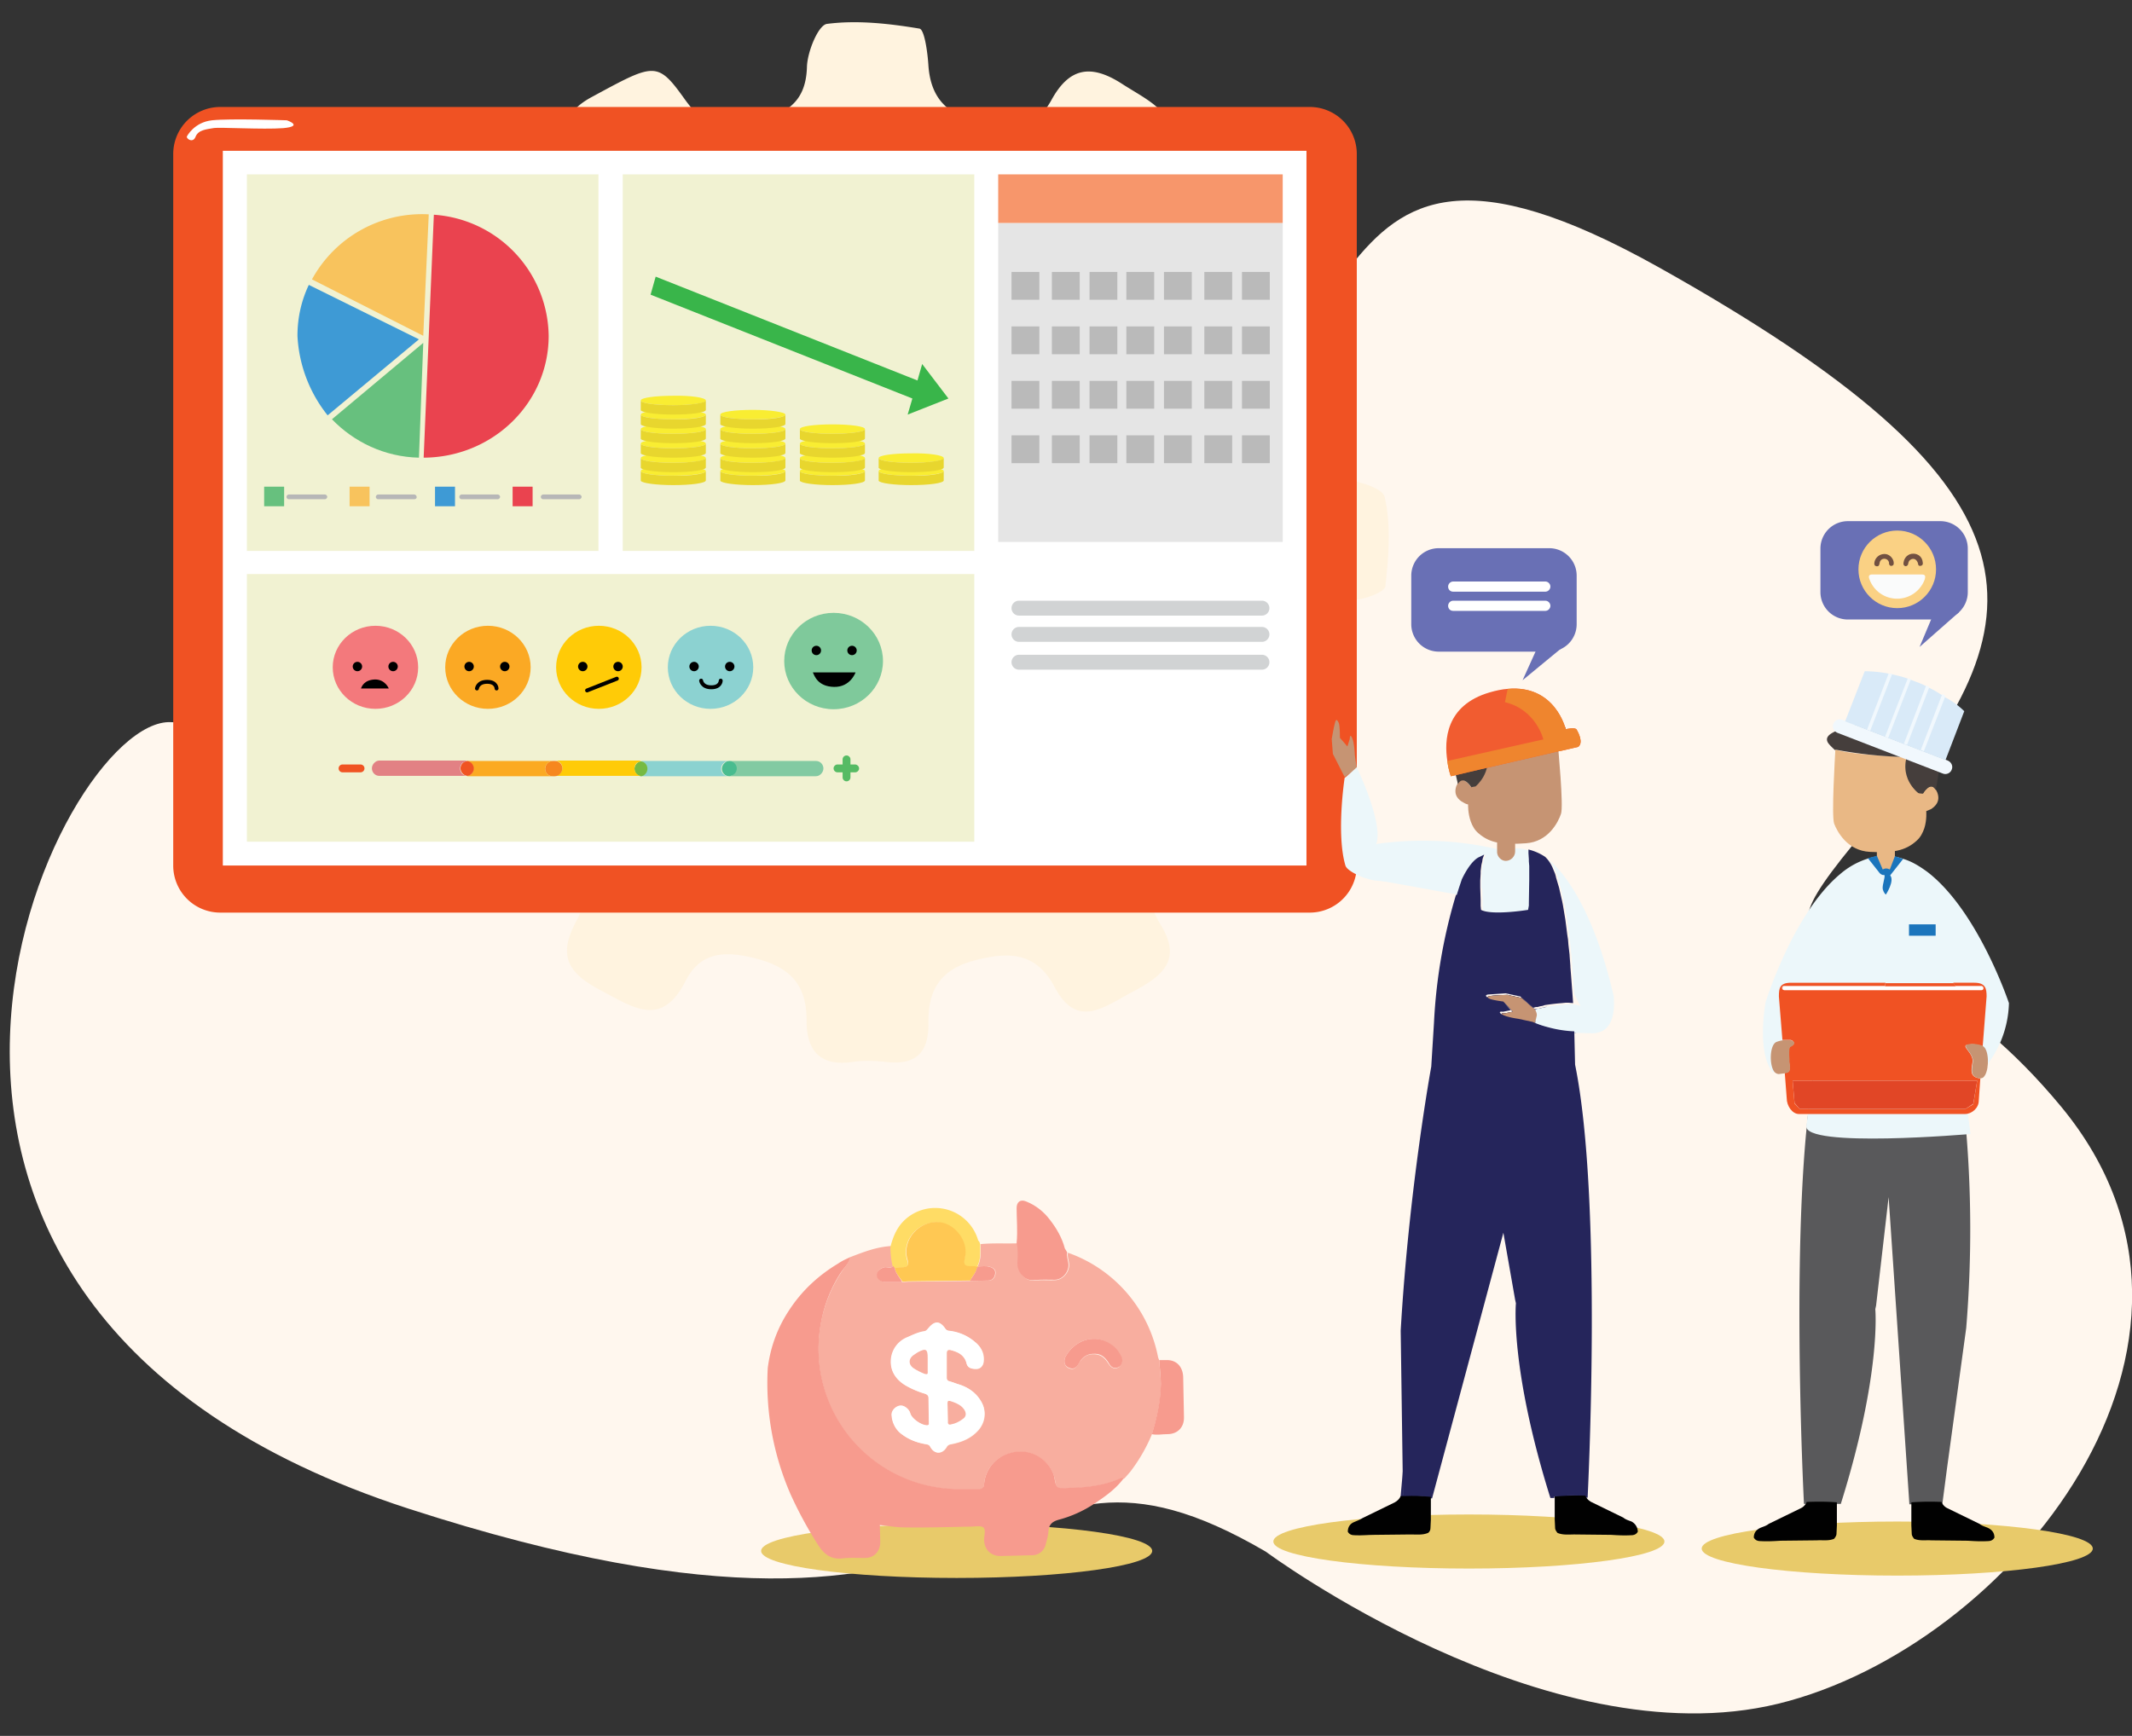 <svg xmlns="http://www.w3.org/2000/svg" xmlns:xlink="http://www.w3.org/1999/xlink" viewBox="0 0 544 443"><rect x="0" y="0" width="544" height="443" fill="#333333" stroke="none"/><style>.st2{fill:#F05223}.st3{fill:#FFFFFF}.st4{fill:#F1F2D2}.st5{fill:#F8C35D}.st6{fill:#67C07E}.st7{fill:#3E9AD5}.st8{fill:#EA434F}.st9{fill:#B7B7B7}.st12{fill:#FFCB07}.st15{fill:none;stroke:#000000;stroke-linecap:round;stroke-linejoin:round;stroke-miterlimit:10}.st16{fill:#F05423}.st25{fill:#F9ED32}.st26{fill:#E8D62E}.st28{fill:#E8CA6A}.st30{fill:#010101}.st31{fill:#25255B}.st32{fill:#BCE4EF}.st33{fill:#7E4E9F}.st34{fill:#ECF7FA}.st36{fill:#C69473}.st37{fill:#E9B885}.st38{fill:#1B75BC}.st39{fill:#F8AE9F}.st40{fill:#F79B8E}.st43{fill:#FFC853}.st44{fill:#6970B5}.st46{fill:#715041}.st48{fill:#453E3C}.st49{fill:#F1F8FD}.st55{fill:#BABABA}.st56{fill:#D1D3D4}</style><g id="Layer_1"><path d="M323 396s71.6 53.2 130.7 38.8 122.2-92 72.2-152.4-89.3-24.5-46-75.3 42-83.6-56.5-138.8-64.4 40.6-141.9 41.3-88-63.5-123.5-12.4S72.6 186 43.7 184.3s-101 148.3 60.5 200.7 145.9-31.7 218.8 11z" fill="#FFF7EE"/><path d="M131.5 210c-1.7.6-4.6 1.1-6.9 2.6-9.7 6.1-14 .8-18.6-7.3-4.8-8.4-7.1-15.2 3.3-20.8 6.5-3.5 8.1-8.4 5.9-15.8-2.2-7.5-4-13.8-13.4-14.9-4.4-.5-11.7-2.5-12.1-4.9a56 56 0 01.6-22.7c.5-2.2 7.8-3.7 12-3.9 9.5-.4 10.5-7 12.8-13.9 2.4-7.2.9-11.8-5-16.3-3.5-2.7-8.8-8.1-8-10.6A56.6 56.6 0 01113.5 62c1.3-1.5 7.9.5 11.3 2.2 7.6 3.9 12.7 1.7 18.4-4.1 5.8-5.9 9.2-11.3 4.3-19.2-4-6.5-4.8-11.7 3.6-16.2 15.9-8.6 16.6-9.2 23.6.6 4.4 6.1 8.5 8.9 16.6 6.4 8.1-2.4 14.3-4.5 14.6-14.6.1-3.9 2.9-10.7 5.1-11 7.7-1 15.8-.1 23.6 1.2 1.3.2 2.1 6.2 2.3 9.5.6 8.1 4.6 12.3 12.6 14.4 8 2.2 14.3 2.5 18.8-5.7 4.4-8 9.8-9.4 18-4.1 7.9 5.1 16.9 8.4 9.4 20.3-4.3 6.8-2.2 12.1 3.5 17.5 5.8 5.5 11.1 10.2 19 4.9 12.2-8.1 15 2 20.1 9.4 6.2 8.8 2.9 14-5 18.5-6.1 3.5-7.7 8.5-5.6 15.1 2.2 6.9 2.8 14.6 13 15 4.5.2 12 2.2 12.6 4.7 1.7 7.3 1 15.2.2 22.8-.2 1.5-4.9 3.2-7.7 3.5-7.9 1-14.7 1.9-17.2 11.9-2.4 9.4-1.7 16 7.3 21.2 11.9 6.9 2.7 14.1-.4 21.1-3.3 7.6-8.4 9.9-15.8 5.5-7.3-4.3-13.1-3.7-19.5 2.9-6.2 6.4-9.1 12.2-4.1 20.2 6.1 9.8-.5 13.7-7.8 17.6-6.9 3.7-13.6 9-19.2-1.6-4.6-8.7-11.3-9.2-20.4-6.8-9.1 2.4-11.9 7.9-11.8 15.9.1 7.8-3.3 10.9-10.9 10-2.8-.3-5.7-.4-8.4 0-8.2 1.2-11.8-2.7-11.8-10.5.1-10.4-5.5-14.4-15.1-16.4-7.4-1.5-12.5-.2-15.8 6.3-6.1 12-13.3 6.7-21.5 2.4-8.4-4.4-11.3-8.8-6.2-18 5.3-9.1-4.6-24.9-15.7-24.8zm89.9-153.8a81.9 81.9 0 00-82 83c.6 46.9 37.5 81.7 85.9 81.2 43.9-.5 78.9-38.8 78.3-85.6-.4-42.8-38.5-79.1-82.2-78.6z" fill="#FFF3DF"/><path class="st2" d="M44.2 220.9V39.3a12 12 0 0112-12h278a12 12 0 0112 12v181.6a12 12 0 01-12 12h-278a12 12 0 01-12-12z"/><rect x="103.9" y="-8.6" transform="matrix(-1.836970e-16 1 -1 -1.836970e-16 324.757 -65.415)" class="st3" width="182.4" height="276.5"/><rect x="63" y="44.5" class="st4" width="89.7" height="96.1"/><rect x="158.9" y="44.5" class="st4" width="89.7" height="96.1"/><rect x="63" y="146.5" class="st4" width="185.6" height="68.3"/><path class="st5" d="M109.4 54.7l-1.4 31-28.4-14.4a32 32 0 0129.8-16.6z"/><path class="st6" d="M108 87.5l-1.1 29.3c-8.8-.2-16.6-4-22.2-9.8L108 87.5z"/><path class="st7" d="M106.9 86.6L83.6 106a35.3 35.3 0 01-7.7-20.3c0-4.6 1-9 2.9-13l28.1 13.9z"/><path class="st8" d="M140 85.7c0 17.1-14.2 31-31.9 31.1l2.6-62A31.4 31.4 0 01140 85.7z"/><rect x="67.4" y="124.2" class="st6" width="5.1" height="5"/><rect x="89.2" y="124.2" class="st5" width="5.1" height="5"/><rect x="111" y="124.2" class="st7" width="5.1" height="5"/><rect x="130.8" y="124.2" class="st8" width="5.1" height="5"/><path class="st9" d="M82.9 127.4h-9.2a.6.6 0 01-.6-.6c0-.3.3-.6.6-.6h9.2c.3 0 .6.3.6.6s-.3.6-.6.6z"/><path class="st9" d="M105.7 127.4h-9.2a.6.6 0 01-.6-.6c0-.3.3-.6.6-.6h9.2c.3 0 .6.3.6.6.1.3-.2.6-.6.6z"/><path class="st9" d="M127 127.4h-9.2a.6.6 0 01-.6-.6c0-.3.3-.6.6-.6h9.2c.3 0 .6.3.6.6s-.3.6-.6.6z"/><path class="st9" d="M147.8 127.4h-9.2a.6.6 0 01-.6-.6c0-.3.3-.6.6-.6h9.2c.3 0 .6.3.6.6s-.3.6-.6.6z"/><path class="st3" d="M47.7 34.8s1.8-3.6 6.4-4.1 19.1 0 19.1 0 4.4 1.5-.9 2c-5.3.4-16.3-.3-17.9 0-1.6.3-3.8.4-4.5 2.2s-2.5.4-2.2-.1z"/><ellipse cx="95.8" cy="170.3" rx="10.9" ry="10.6" fill="#F3797C"/><ellipse cx="124.5" cy="170.3" rx="10.9" ry="10.6" fill="#FBA924"/><ellipse class="st12" cx="152.8" cy="170.3" rx="10.9" ry="10.6"/><ellipse cx="181.3" cy="170.3" rx="10.9" ry="10.6" fill="#8CD2D1"/><ellipse cx="212.7" cy="168.7" rx="12.6" ry="12.3" fill="#7FC99B"/><circle cx="91.2" cy="170.1" r="1.2"/><circle cx="100.3" cy="170.1" r="1.2"/><circle cx="119.7" cy="170.1" r="1.2"/><circle cx="128.8" cy="170.1" r="1.2"/><circle cx="148.7" cy="170.1" r="1.2"/><circle cx="157.7" cy="170.1" r="1.2"/><circle cx="177.1" cy="170.1" r="1.2"/><circle cx="186.2" cy="170.1" r="1.2"/><circle cx="208.3" cy="166" r="1.2"/><circle cx="217.4" cy="166" r="1.2"/><path d="M92.1 175.7h7.1s-.9-2.3-3.5-2.3c-2.8.1-3.4 1.8-3.6 2.3z"/><path d="M207.4 171.6h10.9s-1.3 3.8-5.5 3.7-5-2.9-5.4-3.7z"/><path class="st15" d="M126.7 175.7s0-1.7-2.4-1.7-2.6 1.7-2.6 1.7"/><path class="st15" d="M183.9 173.7s0 1.7-2.4 1.7-2.6-1.7-2.6-1.7"/><line class="st15" x1="157.4" y1="173.2" x2="149.8" y2="176.2"/><path class="st16" d="M92 197.1h-4.6a1 1 0 01-1-1c0-.5.4-1 1-1H92c.5 0 1 .4 1 1s-.5 1-1 1z"/><path d="M219.2 196.1c0 .3-.1.5-.3.7a1 1 0 01-.7.3H217v1.3c0 .5-.4 1-1 1a1 1 0 01-.7-.3 1 1 0 01-.3-.7v-1.3h-1.3a1 1 0 01-1-1c0-.3.1-.5.3-.7.2-.2.4-.3.7-.3h1.3v-1.3c0-.5.4-1 1-1 .3 0 .5.1.7.3.2.2.3.4.3.7v1.3h1.3c.5.1.9.5.9 1z" fill="#56BB64"/><g id="XMLID_1_"><path d="M208.2 194.2c1.1 0 1.9.9 1.9 1.9 0 .5-.2 1-.6 1.4s-.8.6-1.4.6h-22.2c.5 0 1-.2 1.3-.6.3-.3.6-.8.6-1.4 0-1-.8-1.9-1.9-1.9h22.3z" fill="#82CAA2"/><path d="M186.1 194.2c1 0 1.9.9 1.9 1.9 0 .5-.2 1-.6 1.4-.3.3-.8.5-1.3.6-1.1 0-1.9-.9-1.9-1.9 0-.5.2-1 .6-1.4s.7-.6 1.3-.6z" fill="#49BC8F"/><path d="M163.8 194.2H186c-.5 0-1 .2-1.4.6s-.6.8-.6 1.4c0 1.1.9 1.9 1.9 1.9h-22.5l1.1-.5c.3-.3.6-.8.6-1.4 0-1-.7-1.8-1.6-1.9l.3-.1z" fill="#8BD2D0"/><path d="M163.6 194.3c.9.1 1.6.9 1.6 1.9 0 .5-.2 1-.6 1.4-.3.3-.7.5-1.1.5-.9-.1-1.6-.9-1.6-1.9 0-.5.2-1 .6-1.4.3-.3.6-.5 1.1-.5z" fill="#76BA43"/><path class="st12" d="M163.3 194.2h.3l-1.1.5a2 2 0 00-.6 1.4c0 1 .7 1.8 1.6 1.9h-22c.5 0 1-.2 1.4-.6s.6-.8.6-1.4c0-1.1-.9-1.9-1.9-1.9h21.7z"/><path d="M141.6 194.2c1.1 0 1.9.9 1.9 1.9 0 .5-.2 1-.6 1.4s-.8.6-1.4.6h-.5c-1.1 0-1.9-.9-1.9-1.9 0-.5.2-1 .6-1.4s.8-.6 1.4-.6h.5z" fill="#F6871F"/><path d="M119.4 194.2h21.7c-.5 0-1 .2-1.4.6s-.6.8-.6 1.4c0 1.1.9 1.9 1.9 1.9h-21.9l1.1-.5c.3-.3.6-.8.6-1.4 0-1-.7-1.8-1.7-1.9l.3-.1z" fill="#FBAA22"/><path class="st16" d="M119.2 194.2a2 2 0 011.7 1.9c0 .5-.2 1-.6 1.4-.3.3-.7.5-1.1.5a2 2 0 01-1.7-1.9c0-.5.2-1 .6-1.4.2-.2.6-.4 1.1-.5z"/><path d="M118.9 194.2h.2l-1.1.5a2 2 0 00-.6 1.4c0 1 .7 1.8 1.7 1.9H96.8c-1.1 0-1.9-.9-1.9-1.9 0-.5.2-1 .6-1.4s.8-.6 1.4-.6h22z" fill="#E28184"/><g/></g><path class="st25" d="M180.1 120.2c0 .7-3.7 1.2-8.3 1.2-4.6 0-8.3-.5-8.3-1.2s3.7-1.2 8.3-1.2c4.6 0 8.3.6 8.3 1.2z"/><path class="st26" d="M180.1 120.2v2.4c0 .7-3.7 1.2-8.3 1.2-4.4 0-8-.5-8.3-1.1v-2.5c0 .7 3.7 1.2 8.3 1.2 4.6.1 8.3-.5 8.3-1.2z"/><path class="st25" d="M180.1 116.9c0 .7-3.7 1.2-8.3 1.2-4.6 0-8.3-.5-8.3-1.2s3.7-1.2 8.3-1.2c4.6-.1 8.3.5 8.3 1.2z"/><path class="st26" d="M180.1 116.9v2.4c0 .7-3.7 1.2-8.3 1.2-4.4 0-8-.5-8.3-1.1v-2.5c0 .7 3.7 1.2 8.3 1.2 4.6 0 8.3-.6 8.3-1.2z"/><path class="st25" d="M180.1 113.2c0 .7-3.7 1.2-8.3 1.2-4.6 0-8.3-.5-8.3-1.2s3.7-1.2 8.3-1.2c4.6 0 8.3.5 8.3 1.2z"/><path class="st26" d="M180.1 113.2v2.4c0 .7-3.7 1.2-8.3 1.2-4.4 0-8-.5-8.3-1.1v-2.5c0 .7 3.7 1.2 8.3 1.2 4.6 0 8.3-.5 8.3-1.2z"/><path class="st25" d="M180.1 109.5c0 .7-3.7 1.2-8.3 1.2-4.6 0-8.3-.5-8.3-1.2s3.7-1.2 8.3-1.2c4.6 0 8.3.5 8.3 1.2z"/><path class="st26" d="M180.1 109.5v2.4c0 .7-3.7 1.2-8.3 1.2-4.4 0-8-.5-8.3-1.1v-2.5c0 .7 3.7 1.2 8.3 1.2 4.6 0 8.3-.5 8.3-1.2z"/><path class="st25" d="M180.1 105.8c0 .7-3.7 1.2-8.3 1.2-4.6 0-8.3-.5-8.3-1.2s3.7-1.2 8.3-1.2c4.6 0 8.3.6 8.3 1.2z"/><path class="st26" d="M180.1 105.8v2.4c0 .7-3.7 1.2-8.3 1.2-4.4 0-8-.5-8.3-1.1v-2.5c0 .7 3.7 1.2 8.3 1.2 4.6.1 8.3-.5 8.3-1.2z"/><path class="st25" d="M180.1 102.2c0 .7-3.7 1.2-8.3 1.2-4.6 0-8.3-.5-8.3-1.2s3.7-1.2 8.3-1.2c4.6-.1 8.3.5 8.3 1.2z"/><path class="st26" d="M180.1 102.2v2.4c0 .7-3.7 1.2-8.3 1.2-4.4 0-8-.5-8.3-1.1v-2.5c0 .7 3.7 1.2 8.3 1.2 4.6 0 8.3-.6 8.3-1.2z"/><path class="st25" d="M200.4 120.2c0 .7-3.7 1.2-8.3 1.2-4.6 0-8.3-.5-8.3-1.2s3.7-1.2 8.3-1.2c4.6 0 8.3.6 8.3 1.2z"/><path class="st26" d="M200.4 120.2v2.4c0 .7-3.7 1.2-8.3 1.2-4.4 0-8-.5-8.3-1.1v-2.5c0 .7 3.7 1.2 8.3 1.2 4.6.1 8.3-.5 8.3-1.2z"/><path class="st25" d="M200.4 116.9c0 .7-3.7 1.2-8.3 1.2-4.6 0-8.3-.5-8.3-1.2s3.7-1.2 8.3-1.2c4.6-.1 8.3.5 8.3 1.2z"/><path class="st26" d="M200.4 116.9v2.4c0 .7-3.7 1.2-8.3 1.2-4.4 0-8-.5-8.3-1.1v-2.5c0 .7 3.7 1.2 8.3 1.2 4.6 0 8.3-.6 8.3-1.2z"/><path class="st25" d="M200.4 113.2c0 .7-3.7 1.2-8.3 1.2-4.6 0-8.3-.5-8.3-1.2s3.7-1.2 8.3-1.2c4.6 0 8.3.5 8.3 1.2z"/><path class="st26" d="M200.4 113.2v2.4c0 .7-3.7 1.2-8.3 1.2-4.4 0-8-.5-8.3-1.1v-2.5c0 .7 3.7 1.2 8.3 1.2 4.6 0 8.3-.5 8.3-1.2z"/><path class="st25" d="M200.4 109.5c0 .7-3.7 1.2-8.3 1.2-4.6 0-8.3-.5-8.3-1.2s3.7-1.2 8.3-1.2c4.6 0 8.3.5 8.3 1.2z"/><path class="st26" d="M200.4 109.5v2.4c0 .7-3.7 1.2-8.3 1.2-4.4 0-8-.5-8.3-1.1v-2.5c0 .7 3.7 1.2 8.3 1.2 4.6 0 8.3-.5 8.3-1.2z"/><path class="st25" d="M220.7 120.2c0 .7-3.7 1.2-8.3 1.2-4.6 0-8.3-.5-8.3-1.2s3.7-1.2 8.3-1.2c4.5 0 8.3.6 8.3 1.2z"/><path class="st26" d="M220.7 120.2v2.4c0 .7-3.7 1.2-8.3 1.2-4.4 0-8-.5-8.3-1.1v-2.5c0 .7 3.7 1.2 8.3 1.2 4.5.1 8.3-.5 8.3-1.2z"/><path class="st25" d="M220.7 116.9c0 .7-3.7 1.2-8.3 1.2-4.6 0-8.3-.5-8.3-1.2s3.7-1.2 8.3-1.2c4.5-.1 8.3.5 8.3 1.2z"/><path class="st26" d="M220.7 116.9v2.4c0 .7-3.7 1.2-8.3 1.2-4.4 0-8-.5-8.3-1.1v-2.5c0 .7 3.7 1.2 8.3 1.2 4.5 0 8.3-.6 8.3-1.2z"/><g><path class="st25" d="M240.8 120.2c0 .7-3.7 1.2-8.3 1.2-4.6 0-8.3-.5-8.3-1.2s3.7-1.2 8.3-1.2c4.6 0 8.3.6 8.3 1.2z"/><path class="st26" d="M240.8 120.2v2.4c0 .7-3.7 1.2-8.3 1.2-4.4 0-8-.5-8.3-1.1v-2.5c0 .7 3.7 1.2 8.3 1.2 4.6.1 8.3-.5 8.3-1.2z"/></g><g><path class="st25" d="M240.8 116.9c0 .7-3.7 1.2-8.3 1.2-4.6 0-8.3-.5-8.3-1.2s3.7-1.2 8.3-1.2c4.6-.1 8.3.5 8.3 1.2z"/><path class="st26" d="M240.8 116.9v2.4c0 .7-3.7 1.2-8.3 1.2-4.4 0-8-.5-8.3-1.1v-2.5c0 .7 3.7 1.2 8.3 1.2 4.6 0 8.3-.6 8.3-1.2z"/></g><g><path class="st25" d="M220.7 113.2c0 .7-3.7 1.2-8.3 1.2-4.6 0-8.3-.5-8.3-1.2s3.7-1.2 8.3-1.2c4.5 0 8.3.5 8.3 1.2z"/><path class="st26" d="M220.7 113.2v2.4c0 .7-3.7 1.2-8.3 1.2-4.4 0-8-.5-8.3-1.1v-2.5c0 .7 3.7 1.2 8.3 1.2 4.5 0 8.3-.5 8.3-1.2z"/></g><g><path class="st25" d="M220.7 109.5c0 .7-3.7 1.2-8.3 1.2-4.6 0-8.3-.5-8.3-1.2s3.7-1.2 8.3-1.2c4.5 0 8.3.5 8.3 1.2z"/><path class="st26" d="M220.7 109.5v2.4c0 .7-3.7 1.2-8.3 1.2-4.4 0-8-.5-8.3-1.1v-2.5c0 .7 3.7 1.2 8.3 1.2 4.5 0 8.3-.5 8.3-1.2z"/></g><g><path class="st25" d="M200.4 105.8c0 .7-3.7 1.2-8.3 1.2-4.6 0-8.3-.5-8.3-1.2s3.7-1.2 8.3-1.2c4.6 0 8.3.6 8.3 1.2z"/><path class="st26" d="M200.4 105.8v2.4c0 .7-3.7 1.2-8.3 1.2-4.4 0-8-.5-8.3-1.1v-2.5c0 .7 3.7 1.2 8.3 1.2 4.6.1 8.3-.5 8.3-1.2z"/></g><polygon points="231.6,105.8 232.8,101.7 166,75.2 167.3,70.6 234.1,97.1 235.3,92.9 242,101.7 		" fill="#39B54A"/><ellipse class="st28" cx="484.1" cy="395.2" rx="49.9" ry="6.9"/><ellipse class="st28" cx="244.1" cy="395.8" rx="49.9" ry="6.9"/><ellipse class="st28" cx="374.8" cy="393.4" rx="49.9" ry="6.9"/><path d="M460.3 383.8h9.4c10.4-33.2 8.8-49.7 8.8-49.7l.2-.9 3.2-27.7 5.3 78.4h8.4l1.2-9.2 4.9-35.8c3.1-37.7-1.8-65.2-1.8-65.2s-2.2 1.4-5.9 2.7a34 34 0 01-29-1.4l-2.1-1.3c-6.5 34.6-2.6 110.1-2.6 110.1z" fill="#59595B"/><path class="st30" d="M461 383.3a3 3 0 01-1.5 1.6l-8.2 4c-.6.5-1.4.7-2.1 1-1.1.5-1.7 1.3-1.7 2.5.4.7 1 .9 1.8.9 1.7.1 3.4 0 5-.1l9.3-.1c1.5-.1 3 .2 4.4-.4.3-.4.6-.8.6-1.3l.1-2.1v-5.9c-2.5-.2-5.1-.2-7.7-.1z"/><path class="st30" d="M495.4 383.3a3 3 0 001.5 1.6l8.2 4c.6.5 1.4.7 2.1 1 1.1.5 1.7 1.3 1.7 2.5-.4.7-1 .9-1.8.9-1.7.1-3.4 0-5-.1l-9.3-.1c-1.5-.1-3 .2-4.4-.4-.3-.4-.6-.8-.6-1.3l-.1-2.1v-5.9a66 66 0 017.7-.1z"/><g><path class="st31" d="M487.3 242.6v-.1.1z"/><path class="st31" d="M487.2 242.6c.1 0 .1 0 0 0z"/><path class="st31" d="M484 242.8l.4.1v-.1h-.4z"/><path class="st31" d="M484 240.5v5.6l.3.3.1-3.5v-.1l.1-2.1-.5-.2z"/><path class="st32" d="M481.3 221.8a19.8 19.8 0 003.7 5.8l.4-8.1v-.4H483.6 483.3s-2.7.1-2 2.7z"/><path class="st32" d="M487.3 242.6v-.1.1z"/><path class="st32" d="M487.2 242.6c.1 0 .1 0 0 0z"/><path class="st33" d="M463.9 255.7l.6-7.8-.7 8 .1-.2z"/><path class="st34" d="M463 274h16.9l.1-.7.2-2.5c.2-2.4.3-5.6.3-9.1-1.3.4-2.7.6-2.7.6l-2.1.5-1.5.3s-4.4 2-10.6 2.4h-.1l-.5 8.5z"/><path class="st34" d="M479.9 274h1.7v-.3l-1.7-.4v.7z"/><path class="st34" d="M463.3 265.6h.1c6.2-.4 10.6-2.4 10.6-2.4l1.5-.3v-4.6l-1.5 1.4-.7-.2c-1.7-.4-6.6-1.4-9.5-1.1h-.1l-.4 7.2z"/><path class="st34" d="M468.6 231.7h6.8v2.9h-6.8v-2.9zm32.4 40.5l-23.3-13.5-2.2 1.3v2.8l2.1-.5s1.5-.2 2.7-.6c0 3.5-.1 6.7-.3 9.1l-.2 2.5 1.7.4c.8.1 1.7.2 2.4.1.7 0 1.4-.2 2-.5l.1.7h14.8c.3 0 .2-.6.2-1.8z"/><path class="st33" d="M487.3 242.6v-.1.1z"/><path class="st33" d="M487.2 242.6c.1 0 .1 0 0 0z"/><path class="st33" d="M490.3 220.6l.2.1-.2-.1z"/><path class="st34" d="M484.1 273.9v.2l2.1-.1h13.7-13.8l-.1-.7c-.5.4-1.1.5-1.9.6z"/><path class="st34" d="M502.8 289.4c-.7-4.6-1.8-16.8-1.8-16.8l-38-.6-2.1 15.3c-.8 5.8 41.9 2.1 41.9 2.1z"/></g><path class="st34" d="M512.6 256a27 27 0 01-7.9 18.4l-3.7-2.2-23.3-13.5-2.2 1.3-23.1 13.7c-4.3-5-1.9-17.9-1.9-17.9s7-22.7 19-32.7a20 20 0 019.6-4.6l2.2-.1c1.2 0 2.3.2 3.4.5l1.3.4c2.1.7 4 1.9 5.9 3.3 12.9 10 20.7 33.4 20.7 33.4z"/><path class="st2" d="M456.7 267.1c-.3.1-.2 1.9-.2 3v.8c.3 2.3.2 2.7-1.1 2.9l.5 6.5c0 1.9 1.4 4 3.1 4h42.4c1.7 0 3.5-1.5 3.5-3.4l.4-5.7h-.1c-2.5-.3-2.3-1.8-1.9-4.1.4-2.4-3.2-4.2-1.2-4.5l1-.1c1.5 0 2.7.5 2.7.5l.1.1 1-12.8c0-1.9-.2-3.5-3.1-3.5h-5.4l.5.8h6.6c.3 0 .5.2.5.5s-.2.5-.5.5h-50.3c-.3 0-.5-.2-.5-.5s.2-.5.5-.5H481l.1-.8H457c-2.9 0-3.1 1.4-3.1 3.5l.9 11.1h2.1c.6.1 1.6.9-.2 1.7zm47.8 8.7l-1 6-2 1.2h-42.3l-1.3-1.4-.5-5.8h47.1z"/><path class="st2" d="M454.8 252.2c0 .3.2.5.5.5h50.3c.3 0 .5-.2.5-.5s-.2-.5-.5-.5H499l-.5-.8h-17.4l-.1.8h-25.8c-.2 0-.4.2-.4.5z"/><path class="st3" d="M454.8 252.2c0 .3.2.5.5.5h50.3c.3 0 .5-.2.5-.5s-.2-.5-.5-.5h-50.3c-.3 0-.5.2-.5.5z"/><polygon points="457.4,275.8 457.9,281.5 459.2,283 501.5,283 503.5,281.7 504.5,275.8 	" fill="#E14626"/><path class="st36" d="M503.4 271.1c-.4 2.4-.6 3.8 1.9 4.1h.1l.4-.1c.3-.1.5-.4.7-.7 1.1-1.9 1-6.5-.5-7.4l-.1-.1s-1.1-.5-2.7-.5l-1 .1c-2 .4 1.5 2.2 1.2 4.6z"/><path class="st36" d="M452.8 273.6c.3.3.7.5 1.1.5l1.6-.2c1.3-.2 1.4-.7 1.1-2.9v-.8c-.1-1.1-.1-2.9.2-3 1.8-.8.8-1.6.2-1.7a7.4 7.4 0 00-3.7.4c-1.8.7-1.9 6.1-.5 7.7z"/><path class="st37" d="M481.4 222.6h-.2c-1.3 0-2.3-1.8-2.3-3.1v-3h4.6v3.2c0 1.2-.9 2.9-2.1 2.9z"/><path class="st38" d="M483.5 218.5l-1.3 3.4s-.9-.6-1.8 0l-1.5-3.5-2.3.6 3 3.8s.5.6 1.1.5-.5 2.5-.3 3.6c.3 1.1.8 1.4.8 1.4s2.3-3.5 1.1-4.9l3.3-4.2-2.1-.7z"/><rect x="487.1" y="235.9" class="st38" width="6.8" height="2.9"/><g><path class="st39" d="M217 320.8c3.4-1.3 6.7-2.6 10.4-2.8 0 1.7.2 3.4.6 5.1-.7.6-1.5.2-2.2.3-1.1.1-2.1 1.1-2 2 .1 1 1.1 1.8 2.2 1.8h4.3l1.4-.1 15.9-.2 4.6-.1c1 0 1.6-.6 1.8-1.6.2-1.1-.4-1.6-1.4-1.9-.9-.3-1.9-.1-2.9-.1l-.2-.1c.9-1.8.7-3.7.7-5.6 3.1-.3 6.3-.1 9.4-.2.4 1.7.2 3.4.2 5.1-.1 2.3 1.8 4.7 4.3 4.4 1.7-.2 3.5 0 5.2-.1 2-.1 3.7-2.2 3.5-4.2-.1-.9-.5-1.9-.3-2.8a35.4 35.4 0 0123 26.7l.3.8c.1 2 .4 4.1.4 6.1 0 4.4-1 8.6-2.3 12.8a42.8 42.8 0 01-5.5 9.5l-1.4 1.6-.3.2c-.5-.2-1 0-1.4.2-3.9 1.6-8 2.1-12.2 2.2-1.1 0-2.5.4-3.2-.2-.7-.5-.6-2-1-3a9 9 0 00-11.1-5.7 8.7 8.7 0 00-6.7 8c-.1 1-.5 1.2-1.4 1.2h-5.3a35.8 35.8 0 01-30-55c.9-1.5 2.1-2.6 2.6-4.3zm27.3 32.4c-.6-.2-1.2-.5-1.9-.6-.6-.1-.8-.5-.8-1v-6.2c0-.8.4-1 1.1-.8 1.9.5 3.4 1.3 4 3.4.3 1.2 1.4 1.4 2.4 1.4 1.1 0 1.7-.8 1.9-1.7.3-2.1-.5-3.8-2.1-5.1a12 12 0 00-6.7-2.9c-.3 0-.6-.1-.9-.5-1.4-2.1-2.8-2.1-4.3-.2-.3.3-.5.8-1 .8a13 13 0 00-4.3 1.5c-2.6 1.2-4.1 3.1-4.3 5.8-.2 2.8 1.2 5 3.7 6.5 1.6.9 3.2 1.6 4.9 2.1.6.2 1 .5 1 1.2l.1 6.3c0 .2.1.5-.3.6-1.4.2-4.1-1.6-4.5-3.1-.3-1.1-1.6-2-2.6-1.9-1.3.2-2.3 1.4-2.1 2.6.2 1.9 1 3.6 2.6 4.7 1.8 1.3 3.9 2.1 6.1 2.5.6.1.9.2 1.2.8 1 1.8 3 1.8 4.1-.1.3-.5.6-.6 1.1-.7 2.6-.5 5-1.4 6.9-3.5 1.8-2 2.2-4.8.9-7.2a10 10 0 00-6.2-4.7zm27.5-6.8c-.5 1.4 0 2.6 1.3 2.9 1.3.3 1.8-.8 2.3-1.6.9-1.3 1.9-2.1 3.6-2.1 2 0 3 1.1 3.9 2.5.6.9 1.4 1.4 2.4.9.9-.4 1.2-1.7.8-2.6-.5-1.1-1.1-2-2-2.7-4.3-3.8-10-1.8-12.3 2.7z"/><path class="st40" d="M217 320.8c-.4 1.7-1.7 2.8-2.6 4.2a34.8 34.8 0 00-4.8 12 35.8 35.8 0 0034.8 43h5.3c.9 0 1.3-.3 1.4-1.2a8.9 8.9 0 016.7-8 9 9 0 0111.1 5.7c.3 1 .3 2.5 1 3s2.1.2 3.2.2c4.2-.1 8.3-.6 12.2-2.2.4-.2.9-.4 1.4-.2-2 2.7-4.7 4.6-7.4 6.4a30.5 30.5 0 01-9 4.1c-1.9.5-2.7 1.3-2.8 3.2-.1 1.1-.4 2.1-.7 3.2a3.5 3.5 0 01-3.3 2.7l-8.2.2c-2.5 0-4.1-1.6-4.2-4.1 0-1.1.5-2.6-.2-3.2-.7-.5-2.2-.2-3.3-.2-5.6.1-11.2.3-16.9.2-2 0-4.1-.4-6.2-.6l.1 4.3c0 2.6-1.7 4.2-4.2 4.1-1.8 0-3.6-.1-5.4.1-3.3.4-5-1.4-6.5-3.8a102 102 0 01-6.8-12.6 71 71 0 01-5.8-32.2c.7-5.4 2.5-10.3 5.5-14.8 3.2-4.9 7.4-8.8 12.4-11.8 1-.7 2.1-1.2 3.2-1.7z"/><path class="st40" d="M272.3 319.6c-.2 1 .2 1.9.3 2.8.3 2-1.4 4.2-3.5 4.2-1.7 0-3.5-.1-5.2.1-2.5.3-4.4-2.1-4.3-4.4.1-1.7.2-3.4-.2-5.1.3-3 0-6 0-8.9 0-1.5.9-2.3 2.4-1.7 2.5 1 4.5 2.6 6.1 4.7 1.7 2.2 3.1 4.6 3.8 7.3l.6 1z"/><path d="M250.1 317.5c0 1.9.2 3.8-.7 5.6l-.1.3c-.4-.2-.9-.3-1.4-.2-1.8.1-2.2-.3-1.8-2a8 8 0 00-6.4-9.2c-5.1-.6-9.9 4.4-8.2 9.7.4 1.2.1 1.6-1.2 1.8-.7.1-1.4-.2-2.1.2l-.4-.4c-.4-1.7-.6-3.4-.6-5.1.7-2.7 1.7-5.1 3.8-7a11.4 11.4 0 0118.6 5.4c.3.2.4.6.5.9z" fill="#FFDC65"/><path class="st40" d="M293.9 366c1.3-4.2 2.2-8.4 2.3-12.8 0-2-.3-4.1-.4-6.1h1.8c2.5-.1 4.2 1.6 4.3 4.3l.2 10.2c.1 2.6-1.6 4.4-4.2 4.4-1.5 0-2.7.3-4 0z"/><path d="M286.7 377.3l.3-.2-.3.2z" fill="#F0537E"/><path class="st3" d="M244.3 353.2c2.6.8 4.8 2.1 6.1 4.6 1.3 2.3.9 5.2-.9 7.2-1.9 2.1-4.3 3-6.9 3.5-.5.1-.9.3-1.1.7-1.1 1.9-3 2-4.1.1-.3-.6-.6-.7-1.2-.8-2.2-.3-4.3-1.1-6.1-2.5a6.3 6.3 0 01-2.6-4.7c-.2-1.2.9-2.4 2.1-2.6 1-.2 2.3.8 2.6 1.9.4 1.5 3.2 3.3 4.5 3.1.4-.1.3-.4.3-.6l-.1-6.3c0-.7-.4-1-1-1.2-1.7-.5-3.4-1.2-4.9-2.1-2.5-1.5-3.9-3.7-3.7-6.5a6.7 6.7 0 014.3-5.8c1.4-.6 2.8-1.3 4.3-1.5.5-.1.7-.5 1-.8 1.6-1.9 2.9-1.9 4.3.2.2.3.5.4.9.5a12 12 0 016.7 2.9 5.6 5.6 0 012.1 5.1c-.1 1-.8 1.7-1.9 1.7-1 0-2.1-.1-2.4-1.4-.5-2.1-2.1-2.9-4-3.4-.7-.2-1.1 0-1.1.8v6.2c0 .6.3.9.8 1l2 .7zm-8.4-2.6c.7.2.9.1.9-.7v-3.3c0-2.3-.4-2.5-2.5-1.5l-1.2.8c-1.2.9-1.2 2.3 0 3.2.8.6 1.8 1.1 2.8 1.5zm7.3 7.2c-1.5-.5-1.5-.5-1.5 1l.1 3.9c0 .7.2.9.8.7 1.1-.3 2.1-.8 3-1.4.9-.7.9-1.5.3-2.4-.6-.9-1.6-1.4-2.7-1.8z"/><path class="st43" d="M228.3 323.6c.7-.3 1.4-.1 2.1-.2 1.2-.1 1.5-.6 1.2-1.8-1.7-5.3 3.2-10.3 8.2-9.7 3.7.4 7.5 4.7 6.4 9.2-.4 1.7 0 2.1 1.8 2 .5 0 1 0 1.4.2-.2 1.4-1.3 2.3-1.8 3.5l-15.9.2-1.4.1c-.7-1.1-1.8-2.1-2-3.5z"/><path class="st40" d="M271.8 346.4c2.3-4.5 8-6.5 12.4-2.8.9.7 1.5 1.7 2 2.7.4 1 .1 2.2-.8 2.6-1.1.5-1.9 0-2.4-.9-.9-1.5-2-2.6-3.9-2.5a4 4 0 00-3.6 2.1c-.5.8-1 1.9-2.3 1.6-1.4-.3-1.9-1.4-1.4-2.8z"/><path class="st40" d="M228.3 323.6c.2 1.4 1.3 2.4 1.9 3.6h-4.3c-1.2 0-2.2-.8-2.2-1.8-.1-.9 1-1.8 2-2 .7-.1 1.6.4 2.2-.3l.4.5z"/><path class="st40" d="M247.5 326.9c.6-1.2 1.6-2.1 1.8-3.5.2 0 .2-.1.3-.2 1 0 1.9-.2 2.9.1 1 .3 1.6.8 1.4 1.9-.2 1-.8 1.6-1.8 1.6l-4.6.1z"/><path class="st43" d="M249.6 323.2c0 .1-.1.2-.3.2l.1-.3.2.1z"/><path class="st39" d="M235.9 350.6c-1-.4-2-.9-2.9-1.5-1.2-.9-1.2-2.3 0-3.2l1.2-.8c2.1-1.1 2.5-.8 2.5 1.5v3.3c.1.8-.1.9-.8.7z"/><path class="st39" d="M243.2 357.8c1.1.4 2.1.9 2.8 1.9.6.9.6 1.8-.3 2.4-.9.7-1.9 1.2-3 1.4-.6.2-.9-.1-.8-.7l-.1-3.9c-.1-1.6 0-1.6 1.4-1.1z"/></g><g><path class="st44" d="M471.5 158.1h23.6a7 7 0 007-7V140a7 7 0 00-7-7h-23.6a7 7 0 00-7 7v11.1a7 7 0 007 7z"/><polygon class="st44" points="499.9,156.2 489.8,165.1 494.8,153.2 					"/></g><g><circle cx="484.1" cy="145.3" r="9.9" fill="#FAD184"/><path class="st46" d="M488.2 141.3c1.3 0 2.3.9 2.4 2.2.1.4 0 .8-.5.9-.5.1-.7-.2-.7-.6-.3-1.1-1.2-1.5-2-.9-.3.2-.4.5-.5.9 0 .4-.3.7-.7.7-.4-.1-.6-.4-.5-.9.2-1.4 1.2-2.3 2.5-2.3z"/><path class="st46" d="M483.2 143.7c0 .4-.1.6-.5.7-.4.1-.6-.2-.7-.5v-.3c-.1-.6-.6-1-1.2-1s-1.1.4-1.2 1.1c-.1.5-.2.9-.8.8-.6-.1-.6-.6-.5-1.1a2.6 2.6 0 012.8-2c1.1.1 2.1 1.2 2.1 2.3z"/><path d="M484 146.6h6.2c1 0 1.2.3.9 1.3a7.5 7.5 0 01-14.1-.1c-.3-.8-.1-1.2.8-1.2h6.2z" fill="#FAFBFB"/></g><g><path class="st44" d="M367.1 166.3h28.2a7 7 0 007-7v-12.4a7 7 0 00-7-7h-28.2a7 7 0 00-7 7v12.4a7 7 0 007 7z"/><polygon class="st44" points="399.9,164.2 388.5,173.6 394.2,161 			"/><path class="st3" d="M370.8 151h23.5c.7 0 1.3-.6 1.3-1.3 0-.7-.6-1.3-1.3-1.3h-23.5c-.7 0-1.3.6-1.3 1.3 0 .7.5 1.3 1.3 1.3z"/><path class="st3" d="M370.8 155.9h23.5c.7 0 1.3-.6 1.3-1.3 0-.7-.6-1.3-1.3-1.3h-23.5c-.7 0-1.3.6-1.3 1.3 0 .7.5 1.3 1.3 1.3z"/></g><g><path class="st37" d="M468.3 191.3v.2c-.1 1.9-1 16.7-.3 18.7.8 2.1 3.4 6.9 9.1 7.2s9.1-.2 12-2.9c1-.9 1.5-2 1.9-3.1.7-2.2.5-4.4.5-4.4l1.2-.5c1.1-.7 2.5-2 1.6-4.3l-.3-.6c-1.4-2.4-3.3.9-3.3.9l-1.1-.1s-4.6-3.4-3-9.2c-.1 0-13.3-.4-18.3-1.9z"/><path class="st48" d="M466.3 189.3c.2.5 1 1.3 2 2.2v-.2a109 109 0 0018.2 1.9c-1.6 5.8 3 9.2 3 9.2l1.1.1s1.9-3.4 3.3-.9c1.3-5.9 1.7-12.7-2.3-14.7 0 0-6.7-4.8-14.7-2.8-7.8 1.9-11.5 3.1-10.6 5.2z"/></g><g><path class="st49" d="M495.7 197.4L468.8 187c-.9-.4-1.4-1.4-1-2.3.4-.9 1.4-1.4 2.3-1l26.9 10.4c.9.4 1.4 1.4 1 2.3-.3.9-1.4 1.4-2.3 1z"/><path d="M501.2 181.5l-4.8 12.5-25.6-9.9 5-12.8a33.4 33.4 0 017 .8c1.3.3 2.7.6 4 1.1l.8.3 1.3.5a20.3 20.3 0 013.3 1.5 26 26 0 014 2.4 20 20 0 015 3.6z" fill="#D9EAF8"/><path class="st49" d="M496.4 177.6l-5.5 14.1-.8-.3 5.5-14.3.8.5z"/><path class="st49" d="M492.3 175.3l-5.7 14.8-.8-.3 5.7-14.9.8.4z"/><path class="st49" d="M487.6 173.3l-5.8 15-.8-.3 5.8-14.9.8.2z"/><path class="st49" d="M482.8 172l-5.6 14.5-.8-.3 5.5-14.3.9.1z"/></g><g><path class="st31" d="M383.7 269.9z"/><path class="st31" d="M365.1 381.9v.4h-7.7v-.6l.6-6.8.1 6.7h.3c2.3 0 4.5.1 6.7.3z"/><path class="st31" d="M395.3 262.5c-2.3-.6-3.7-1.3-3.7-1.3l-3.7-.8s-3.1-.4-4.3-1.2c-1.2-.8.4-.6.4-.6l2-.4-2-2.2s-3.1-.4-3.7-.8c-.6-.4-1.2-.8-.2-1 1-.2 4.5-.3 4.5-.3l3.7.8 3.3 2.9.7-.2h.4l.7-.2.6-.1.3-.1.3-.1.3 2.1.1 1.3.3 2.2z"/><path class="st31" d="M404.7 382.2h-8v-.4c2.6-.2 5.2-.3 7.8-.2l.2.6z"/><path class="st36" d="M346.2 196.1l-3.1 2.2-3-5.9-.3-3.8s.6-3.5.9-4.4c.3-.9.6-.3.9.3.3.6.3 3.8.3 3.8l1.9 2.2.6-1.9s0-1.6.6-.3.7 4.4.7 4.4l.5 3.4z"/><path class="st34" d="M378.8 218.9l.3-.8-1.2.6c-.3.1-2.2.9-4.5 5.7l-.7 2.1h-.2c-5.3-.2-12-.7-20.5-1.7h-.1l-1.1-.1c-.9-.1-2.5-.6-3.3-.9-1.2-.5-3.8-1.7-4.2-2.9-2.4-8.1-.2-22.4-.2-22.4l.3-.2 2.6-2.3.2-.2c7.4 16.2 4.9 19.6 4.9 19.6a85 85 0 0131 1.3l.7.2 3.7 1.4c2.4 1.2 3.6 2.3 4.1 2.9v3.5c-1.4 1-4.9 1.9-12.6 2v-1.1-.7l.1-1.8v-.6l.2-1.6.2-.8.1-.7.2-.5z"/><polygon class="st34" points="373.4,224.3 373.3,224.4 372.6,226.4 372,228.3 371.8,228.3 351.9,224.7 351.9,224.7 		"/><path class="st31" d="M402.2 263.6a37 37 0 01-10.6-2.4l-3.7-.8s-3.1-.4-4.3-1.2c-1.2-.8.4-.6.4-.6l2-.4-2-2.2s-3.1-.4-3.7-.8c-.6-.4-1.2-.8-.2-1 1-.2 4.5-.3 4.5-.3l3.7.8 3.3 2.9.7-.2 2.6 1.6 7.3 4.6z"/><path class="st36" d="M392.6 258.5l-1 2.7-3.7-.8s-3.1-.4-4.3-1.2c-1.2-.8.4-.6.4-.6l2-.4-2-2.2s-3.1-.4-3.7-.8c-.6-.4-1.2-.8-.2-1 1-.2 4.5-.3 4.5-.3l3.7.8 3.3 2.9 1 .9z"/><path class="st31" d="M373.3 224.4l-.7 2.1-.6 1.9h-.2l.7-1.8.8-2.2z"/><path class="st34" d="M406.2 263.7l-3.9-.1a37 37 0 01-10.6-2.4c.3-2.3.8-1.8 0-3.6l.7-.2h.4l.7-.2.6-.1.3-.1.3-.1 1.4-.2.8-.1.9-.1 1.2-.1 1-.1h.7l1.2.1a4 4 0 011.4.4l-1.6-3.1-.3-4-.2-2.5v-.3l-.2-2.6v-.2l-.3-2.6-.1-1.3-.2-1.3-.2-1.6-.3-2.3-.6-3.6-.2-1-.8-3.5-.3-1-.5-1.7v-.1l-.2-.7-.7-1.7-.3-.6c-.5-.9-1-1.6-1.5-2 2 1.5 11 9.4 17 35.3-.2-.1 1.4 9.3-5.6 9.3z"/><path class="st34" d="M390.6 230.6v.6l-.2 1.1s-9.2 1.5-12 0l-.1-1v-.7-.8l-.1-3.2v-1.1-.7l.1-1.8v-.6l.2-1.6.2-.8.1-.7.1-.3.3-.8c.2-.1 1.3-.7 3-1.1l.7-.2a12 12 0 013.9-.4c1.1 0 2.3.2 3.5.6h.1v.9l.1 1.6v.5l.1 1.2v9.3z"/><path class="st31" d="M405.1 382.2h-.4l-.3-.5c-2.6-.1-5.2-.1-7.8.2v.4h-1c-10.4-33.2-8.8-49.7-8.8-49.7l-.2-.9-3-17.1-18.2 67.8h-.5v-.4c-2.2-.2-4.4-.3-6.6-.2h-.3l-.1-6.7-.5-35.5c2.1-36.3 7.8-67.4 7.8-67.4l.7-11.3a136 136 0 015.6-32.5h.2l.6-1.9.7-2.1c2.3-4.8 4.2-5.6 4.5-5.7l1.2-.6-.3.8-.1.3-.1.7-.2.8-.2 1.6v.6l-.1 1.8v1.8l.1 3.2v1.5l.1 1c2.8 1.5 12 0 12 0l.2-1.1v-.3-.3l.1-6v-1-.9-.8-.8l-.1-1.2v-.5l-.1-1.6v-.4-.5a13.2 13.2 0 014.3 1.9c.5.5 1 1.1 1.5 2l.3.6.7 1.7.2.7v.1l.5 1.7.3 1 .8 3.5.2 1 .6 3.6.3 2.3.2 1.6.2 1.3.1 1.3.3 2.6v.2l.2 2.6v.3l.2 2.5.3 4 .2 2.7-1.2-.1h-.7l-1 .1-1.2.1-.9.1-.8.1-1.4.2-.3.1-.3.1-.6.1-.7.2h-.4l-.7.2-3.3-2.9-3.7-.8-4.5.3c-1 .2-.4.6.2 1 .6.4 3.7.8 3.7.8l1.9 2.2-2 .4s-1.5-.2-.4.6c1.2.8 4.3 1.2 4.3 1.2l3.7.8s1.4.7 3.7 1.3c1.8.5 4.2 1 6.9 1.1l.2 8.5c7.1 34.9 3.2 110.5 3.2 110.5z"/><path class="st31" d="M358.5 381.6l-.3.6v-.6h.3z"/><path class="st31" d="M404.7 382.2h-8v-.4c2.6-.2 5.2-.3 7.8-.2l.2.6z"/><path class="st30" d="M417.9 390.9c-.4.7-1 .9-1.8.9-1.7.1-3.4 0-5-.1l-9.3-.1c-1.5 0-3 .2-4.4-.4-.3-.4-.6-.8-.6-1.3l-.1-2.1v-5.9c2.6-.2 5.2-.3 7.8-.2l.3.5c.3.5.7.8 1.2 1.1l8.2 4c.6.5 1.3.7 2.1 1a3 3 0 011.6 2.6z"/><path class="st30" d="M365.1 387.8l-.1 2.1c0 .6-.2 1-.6 1.3-1.4.6-2.9.4-4.4.4l-9.3.1c-1.7 0-3.4.2-5 .1-.8 0-1.4-.2-1.8-.9 0-1.2.6-2.1 1.7-2.5.7-.3 1.5-.6 2.1-1l8.2-4c.7-.4 1.2-.9 1.5-1.6H358.5c2.2-.1 4.4 0 6.6.2V387.8z"/><path class="st36" d="M397.4 188.8v.2c.2 1.9 1.6 16.8.9 18.7-.7 2.1-3.2 7.1-8.9 7.5s-9.1.1-12.1-2.5c-1-.8-1.6-1.9-2-3-.8-2.2-.7-4.4-.7-4.4s-.6-.1-1.2-.5c-1.2-.6-2.6-1.9-1.8-4.2l.3-.6c1.3-2.5 3.4.8 3.4.8l1.1-.2s4.5-3.6 2.7-9.3c.1 0 13.4-.8 18.3-2.5z"/><path class="st48" d="M399.4 186.8c-.2.5-1 1.4-2 2.3v-.2c-4.9 1.7-18.2 2.5-18.2 2.5 1.8 5.7-2.7 9.3-2.7 9.3l-1.1.2s-2-3.3-3.4-.8c-1.5-5.9-2.2-12.7 1.8-14.9 0 0 6.6-5 14.6-3.3 8 1.6 11.9 2.7 11 4.9z"/><path class="st36" d="M384.2 219.7c1.3 0 2.4-1.1 2.4-2.4v-3H382v3.3c.1 1.1 1.1 2.1 2.2 2.1z"/><g><path d="M370.2 198.1l.9-.2 6.8-1.6 8.2-1.9 11.7-2.7.6-.1 4.3-1c1.4-1.1 0-3.7-.4-4.4-.4-.7-2.8-.1-2.8-.1s-2.6-11.4-14.8-10.3c-1.4.1-2.9.4-4.6.9-11.3 3.3-11.6 12.3-10.8 17.5.3 2.4.9 3.9.9 3.9z" fill="#F15C30"/><path d="M370.2 198.1l.9-.2 6.8-1.6 8.2-1.9 11.7-2.7.6-.1 4.3-1c1.4-1.1 0-3.7-.4-4.4-.4-.7-2.8-.1-2.8-.1s-2.6-11.4-14.8-10.3l-.7 3.4c8 1.9 9.8 9.5 9.8 9.5l-24.5 5.5c.3 2.4.9 3.9.9 3.9z" fill="#EF852E"/></g></g><rect x="254.7" y="56.9" width="72.6" height="81.4" fill="#E5E5E5"/><rect x="254.7" y="44.5" width="72.6" height="12.4" fill="#F7966B"/><rect x="258.1" y="69.4" class="st55" width="7.1" height="7.1"/><rect x="268.4" y="69.4" class="st55" width="7.1" height="7.1"/><rect x="278" y="69.4" class="st55" width="7.1" height="7.1"/><rect x="287.4" y="69.4" class="st55" width="7.1" height="7.1"/><rect x="297" y="69.4" class="st55" width="7.1" height="7.1"/><rect x="307.3" y="69.4" class="st55" width="7.1" height="7.1"/><rect x="316.9" y="69.4" class="st55" width="7.1" height="7.1"/><rect x="258.1" y="83.3" class="st55" width="7.1" height="7.1"/><rect x="268.4" y="83.3" class="st55" width="7.1" height="7.1"/><rect x="278" y="83.3" class="st55" width="7.1" height="7.1"/><rect x="287.4" y="83.3" class="st55" width="7.1" height="7.1"/><rect x="297" y="83.3" class="st55" width="7.1" height="7.1"/><rect x="307.3" y="83.3" class="st55" width="7.1" height="7.1"/><rect x="316.9" y="83.3" class="st55" width="7.1" height="7.1"/><rect x="258.1" y="97.2" class="st55" width="7.1" height="7.1"/><rect x="268.4" y="97.2" class="st55" width="7.1" height="7.1"/><rect x="278" y="97.2" class="st55" width="7.1" height="7.1"/><rect x="287.4" y="97.2" class="st55" width="7.1" height="7.1"/><rect x="297" y="97.2" class="st55" width="7.1" height="7.1"/><rect x="307.3" y="97.2" class="st55" width="7.1" height="7.1"/><rect x="316.9" y="97.2" class="st55" width="7.1" height="7.1"/><rect x="258.1" y="111.1" class="st55" width="7.1" height="7.1"/><rect x="268.4" y="111.1" class="st55" width="7.1" height="7.1"/><rect x="278" y="111.1" class="st55" width="7.1" height="7.1"/><rect x="287.4" y="111.1" class="st55" width="7.1" height="7.1"/><rect x="297" y="111.1" class="st55" width="7.1" height="7.1"/><rect x="307.3" y="111.1" class="st55" width="7.1" height="7.1"/><rect x="316.9" y="111.1" class="st55" width="7.1" height="7.1"/><path class="st56" d="M322 157.1h-62a1.9 1.9 0 110-3.8h62a1.9 1.9 0 110 3.8z"/><path class="st56" d="M322 163.8h-62a1.9 1.9 0 110-3.8h62a1.9 1.9 0 110 3.8z"/><path class="st56" d="M322 170.9h-62a1.9 1.9 0 110-3.8h62a1.9 1.9 0 110 3.8z"/></g><g id="Isolation_Mode"/></svg>